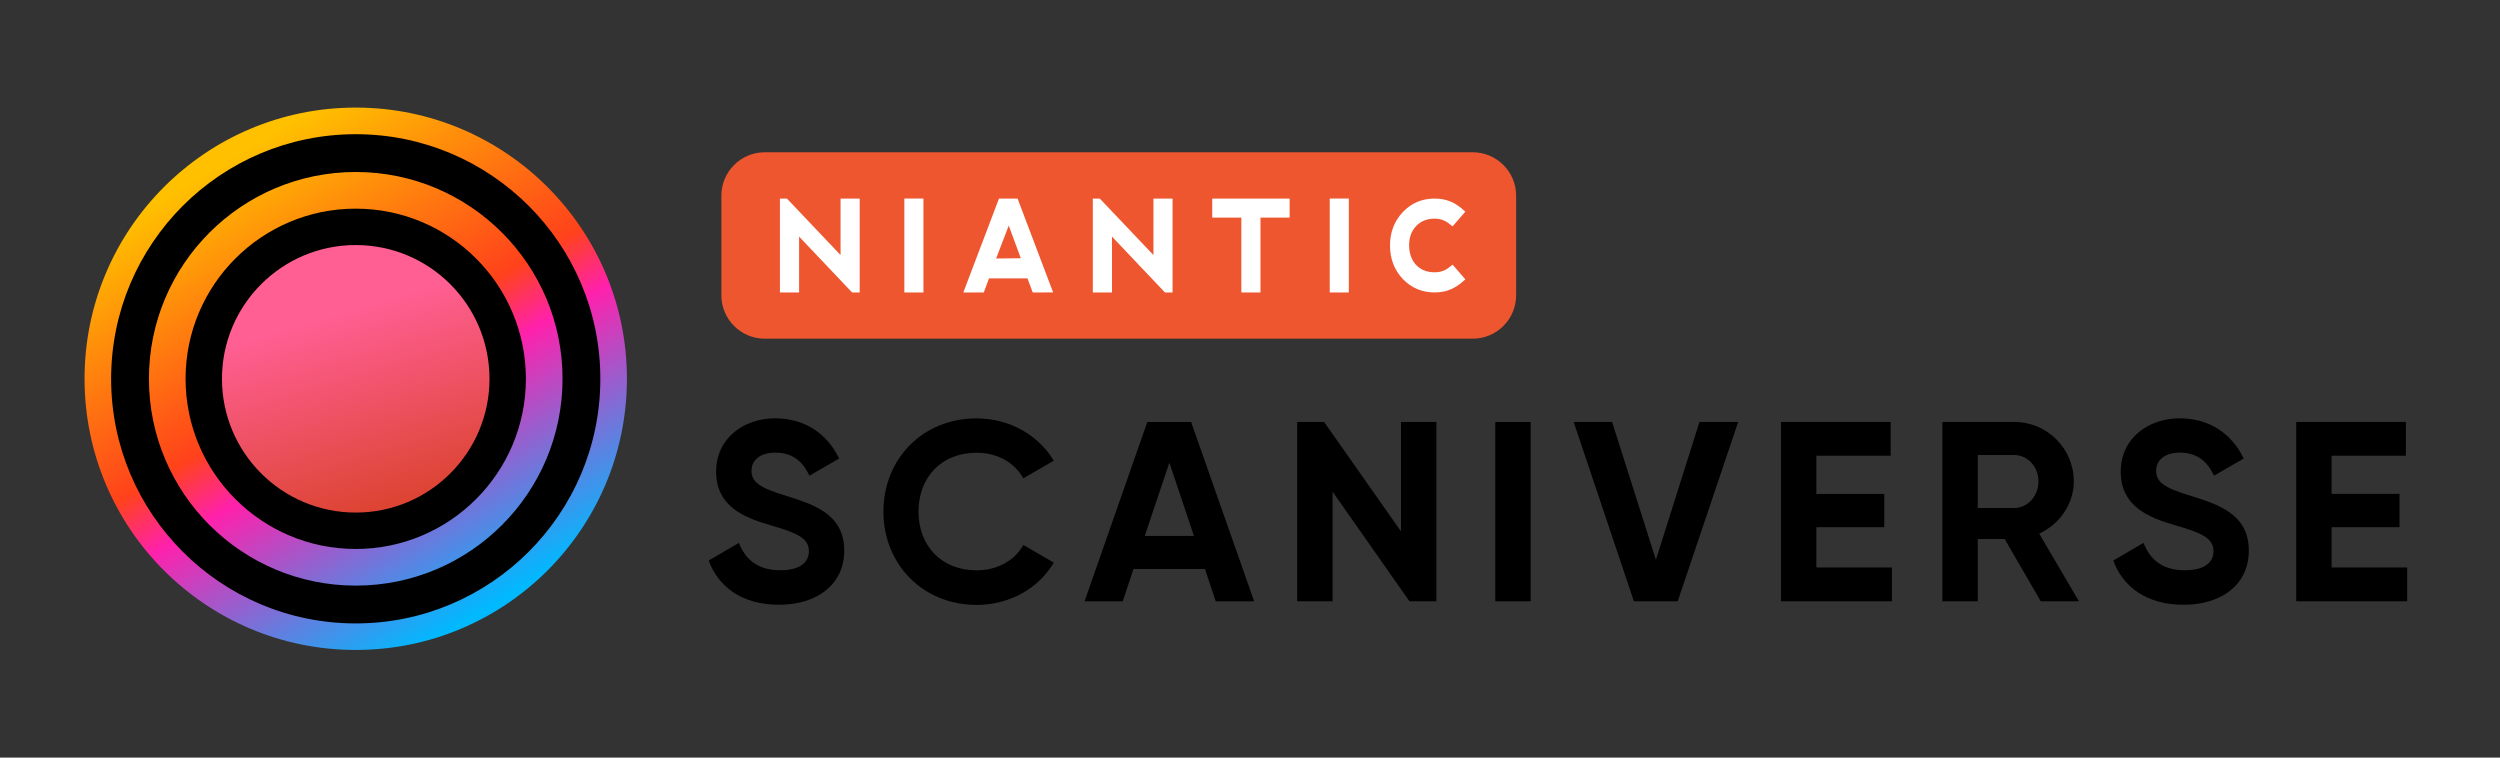 <?xml version="1.0" encoding="utf-8"?>
<!-- Generator: Adobe Illustrator 25.4.1, SVG Export Plug-In . SVG Version: 6.00 Build 0)  -->
<svg version="1.1" id="Layer_1" xmlns="http://www.w3.org/2000/svg" xmlns:xlink="http://www.w3.org/1999/xlink" x="0px" y="0px"
	 viewBox="0 0 607.81 184.19" style="enable-background:new 0 0 607.81 184.19;" xml:space="preserve">
<rect x="0" y="0" width="607.81" height="184.19" fill="#333333" stroke="none"/>
<style type="text/css">
	.st0{fill:#EE562F;}
	.st1{fill:#FFFFFF;}
	.st2{fill-rule:evenodd;clip-rule:evenodd;}
	.st3{fill-rule:evenodd;clip-rule:evenodd;fill:url(#Emitter_00000106856686244171306480000008443346396245086854_);}
	.st4{fill:url(#Combined-Shape_00000006694413651036160870000017441539630285288340_);}
</style>
<g>
	<g>
		<g>
			<g>
				<path d="M172.3,136.28l7.35-4.3c1.56,4.05,4.61,6.66,10.03,6.66c5.17,0,6.98-2.18,6.98-4.61c0-3.24-2.93-4.49-9.41-6.35
					c-6.66-1.93-13.14-4.73-13.14-13.02c0-8.22,6.85-12.96,14.33-12.96c7.16,0,12.64,3.68,15.57,9.78l-7.22,4.17
					c-1.56-3.3-3.92-5.61-8.35-5.61c-3.61,0-5.73,1.87-5.73,4.36c0,2.68,1.68,4.11,8.28,6.1c6.91,2.18,14.26,4.48,14.26,13.39
					c0,8.16-6.54,13.14-15.82,13.14C180.52,147.06,174.67,142.76,172.3,136.28z"/>
				<path d="M214.78,124.39c0-12.77,9.47-22.67,22.67-22.67c7.97,0,15.01,4.05,18.75,10.28l-7.41,4.3
					c-2.12-3.86-6.35-6.23-11.34-6.23c-8.53,0-14.14,5.92-14.14,14.33c0,8.35,5.61,14.26,14.14,14.26c4.98,0,9.28-2.37,11.34-6.17
					l7.41,4.3c-3.67,6.23-10.71,10.28-18.75,10.28C224.25,147.06,214.78,137.09,214.78,124.39z"/>
				<path d="M292.96,138.34h-17.38l-2.62,7.85h-9.28l15.26-43.6h10.65l15.32,43.6h-9.34L292.96,138.34z M290.28,130.3l-5.98-17.81
					l-5.98,17.81H290.28z"/>
				<path d="M349.21,102.59v43.6h-6.54l-18.69-26.66v26.66h-8.6v-43.6h6.54l18.69,26.6v-26.6H349.21z"/>
				<path d="M372.14,102.59v43.6h-8.6v-43.6H372.14z"/>
				<path d="M382.6,102.59h9.34l10.65,33.51l10.59-33.51h9.41l-14.7,43.6h-10.65L382.6,102.59z"/>
				<path d="M459.97,137.96v8.22H433v-43.6h26.66v8.22h-18.06v9.28h16.51v8.1h-16.51v9.78H459.97z"/>
				<path d="M487.38,131.05h-6.54v15.13h-8.6v-43.6h17.44c8.03,0,14.51,6.48,14.51,14.45c0,5.48-3.43,10.4-8.41,12.71l9.65,16.44
					h-9.28L487.38,131.05z M480.84,123.51h8.84c3.24,0,5.92-2.87,5.92-6.48c0-3.61-2.68-6.41-5.92-6.41h-8.84V123.51z"/>
				<path d="M513.79,136.28l7.35-4.3c1.56,4.05,4.61,6.66,10.03,6.66c5.17,0,6.98-2.18,6.98-4.61c0-3.24-2.93-4.49-9.41-6.35
					c-6.66-1.93-13.14-4.73-13.14-13.02c0-8.22,6.85-12.96,14.33-12.96c7.16,0,12.64,3.68,15.57,9.78l-7.22,4.17
					c-1.56-3.3-3.92-5.61-8.35-5.61c-3.61,0-5.73,1.87-5.73,4.36c0,2.68,1.68,4.11,8.28,6.1c6.91,2.18,14.26,4.48,14.26,13.39
					c0,8.16-6.54,13.14-15.82,13.14C522.01,147.06,516.16,142.76,513.79,136.28z"/>
				<path d="M585.24,137.96v8.22h-26.97v-43.6h26.66v8.22h-18.06v9.28h16.51v8.1h-16.51v9.78H585.24z"/>
			</g>
		</g>
	</g>
	<g>
		<path class="st0" d="M358.05,37.02H185.94c-5.83,0-10.56,4.73-10.56,10.56v24.2c0,5.83,4.73,10.56,10.56,10.56h172.11
			c5.83,0,10.56-4.73,10.56-10.56v-24.2C368.61,41.75,363.88,37.02,358.05,37.02z"/>
		<path class="st1" d="M209.01,71.1h-1.84l-0.06-0.06l-12.83-13.52V71.1h-4.66V48.28h1.71l0.05,0.06l12.98,13.67V48.28h4.65V71.1z
			 M224.51,71.1h-4.64V48.27h4.64V71.1z M285.07,71.1h-1.84l-0.06-0.06l-12.82-13.52V71.1h-4.66V48.28h1.7l0.06,0.06l12.98,13.67
			V48.28h4.65V71.1z M313.53,52.9h-7.08V71.1h-4.65V52.9h-7.08v-4.61h18.82V52.9z M327.93,71.1h-4.64V48.27h4.64V71.1z M344.3,64.42
			c1.12,1.18,2.63,1.78,4.47,1.78c1.85,0,2.89-0.58,4.24-1.73l0.15-0.13l3.1,3.58l-0.16,0.14c-2.19,2.01-4.28,3.04-7.35,3.04
			c-3.05-0.01-5.64-1.12-7.7-3.28c-2.06-2.17-3.11-4.92-3.11-8.17c0.01-3.19,1.06-5.91,3.12-8.09c2.06-2.17,4.65-3.28,7.69-3.28
			c3.08,0,5.16,1.02,7.35,3.04l0.16,0.14l-3.1,3.57l-0.15-0.12c-1.4-1.16-2.45-1.75-4.26-1.75c-1.84,0.01-3.35,0.62-4.47,1.82
			c-1.12,1.19-1.69,2.75-1.69,4.63C342.6,61.63,343.18,63.25,344.3,64.42z M247.45,48.42l-0.05-0.13h-4.53l-8.55,22.52l-0.11,0.3
			h4.97l1.27-3.43h9.36l1.27,3.43l4.96-0.02L247.45,48.42z M242.18,62.85l3.07-8.01l2.93,7.94L242.18,62.85z"/>
	</g>
	<g id="scaniverse-logo-with-text-transparent-bg_00000086670174680231751700000007860138328088130956_">
		
			<g id="logo-rounded-background_00000059286078036339538190000017740045973328645566_" transform="translate(20, 20)">
			<path id="Rectangle_00000075130721538984873200000013865971520914467208_" class="st2" d="M66.49,7.22L66.49,7.22
				c35.83,0,64.87,29.04,64.87,64.87v0c0,35.83-29.04,64.87-64.87,64.87h0c-35.83,0-64.87-29.04-64.87-64.87v0
				C1.62,36.26,30.66,7.22,66.49,7.22z"/>
			<g id="Color_00000082331083689373275980000012789755857203010720_" transform="translate(14.667, 14.667)">
				
					<linearGradient id="Emitter_00000124880630325605156780000010066166665468807353_" gradientUnits="userSpaceOnUse" x1="-1235.01" y1="-3880.012" x2="-1234.732" y2="-3880.95" gradientTransform="matrix(69.333 0 0 -69.333 85669.391 -268989.75)">
					<stop  offset="0.29" style="stop-color:#FF5F93"/>
					<stop  offset="1" style="stop-color:#DD4433"/>
				</linearGradient>
				
					<circle id="Emitter_00000054972649884867406960000009335302115995785663_" style="fill-rule:evenodd;clip-rule:evenodd;fill:url(#Emitter_00000124880630325605156780000010066166665468807353_);" cx="51.82" cy="57.43" r="32.52"/>
				
					<linearGradient id="Combined-Shape_00000021085975657272194270000014557814725817445016_" gradientUnits="userSpaceOnUse" x1="-1243.15" y1="-3847.519" x2="-1243.62" y2="-3846.724" gradientTransform="matrix(136 0 0 -136 169152.203 -523151.125)">
					<stop  offset="0" style="stop-color:#00B9FF"/>
					<stop  offset="0.419" style="stop-color:#FF21AC"/>
					<stop  offset="0.54" style="stop-color:#FF421B"/>
					<stop  offset="1" style="stop-color:#FFC000"/>
				</linearGradient>
				
					<path id="Combined-Shape_00000167391807454275096500000015587311959337559681_" style="fill:url(#Combined-Shape_00000021085975657272194270000014557814725817445016_);" d="
					M51.82-8.51c36.41,0,65.93,29.52,65.93,65.93s-29.52,65.93-65.93,65.93s-65.93-29.52-65.93-65.93S15.41-8.51,51.82-8.51z
					 M51.82-2.04c-32.84,0-59.47,26.63-59.47,59.47s26.63,59.47,59.47,59.47s59.47-26.63,59.47-59.47S84.67-2.04,51.82-2.04z
					 M51.82,7.15c27.77,0,50.28,22.51,50.28,50.28s-22.51,50.28-50.28,50.28S1.54,85.19,1.54,57.43S24.06,7.15,51.82,7.15z
					 M51.82,16.06c-22.85,0-41.37,18.52-41.37,41.37S28.98,98.8,51.82,98.8s41.37-18.52,41.37-41.37S74.67,16.06,51.82,16.06z"/>
			</g>
		</g>
	</g>
</g>
</svg>
